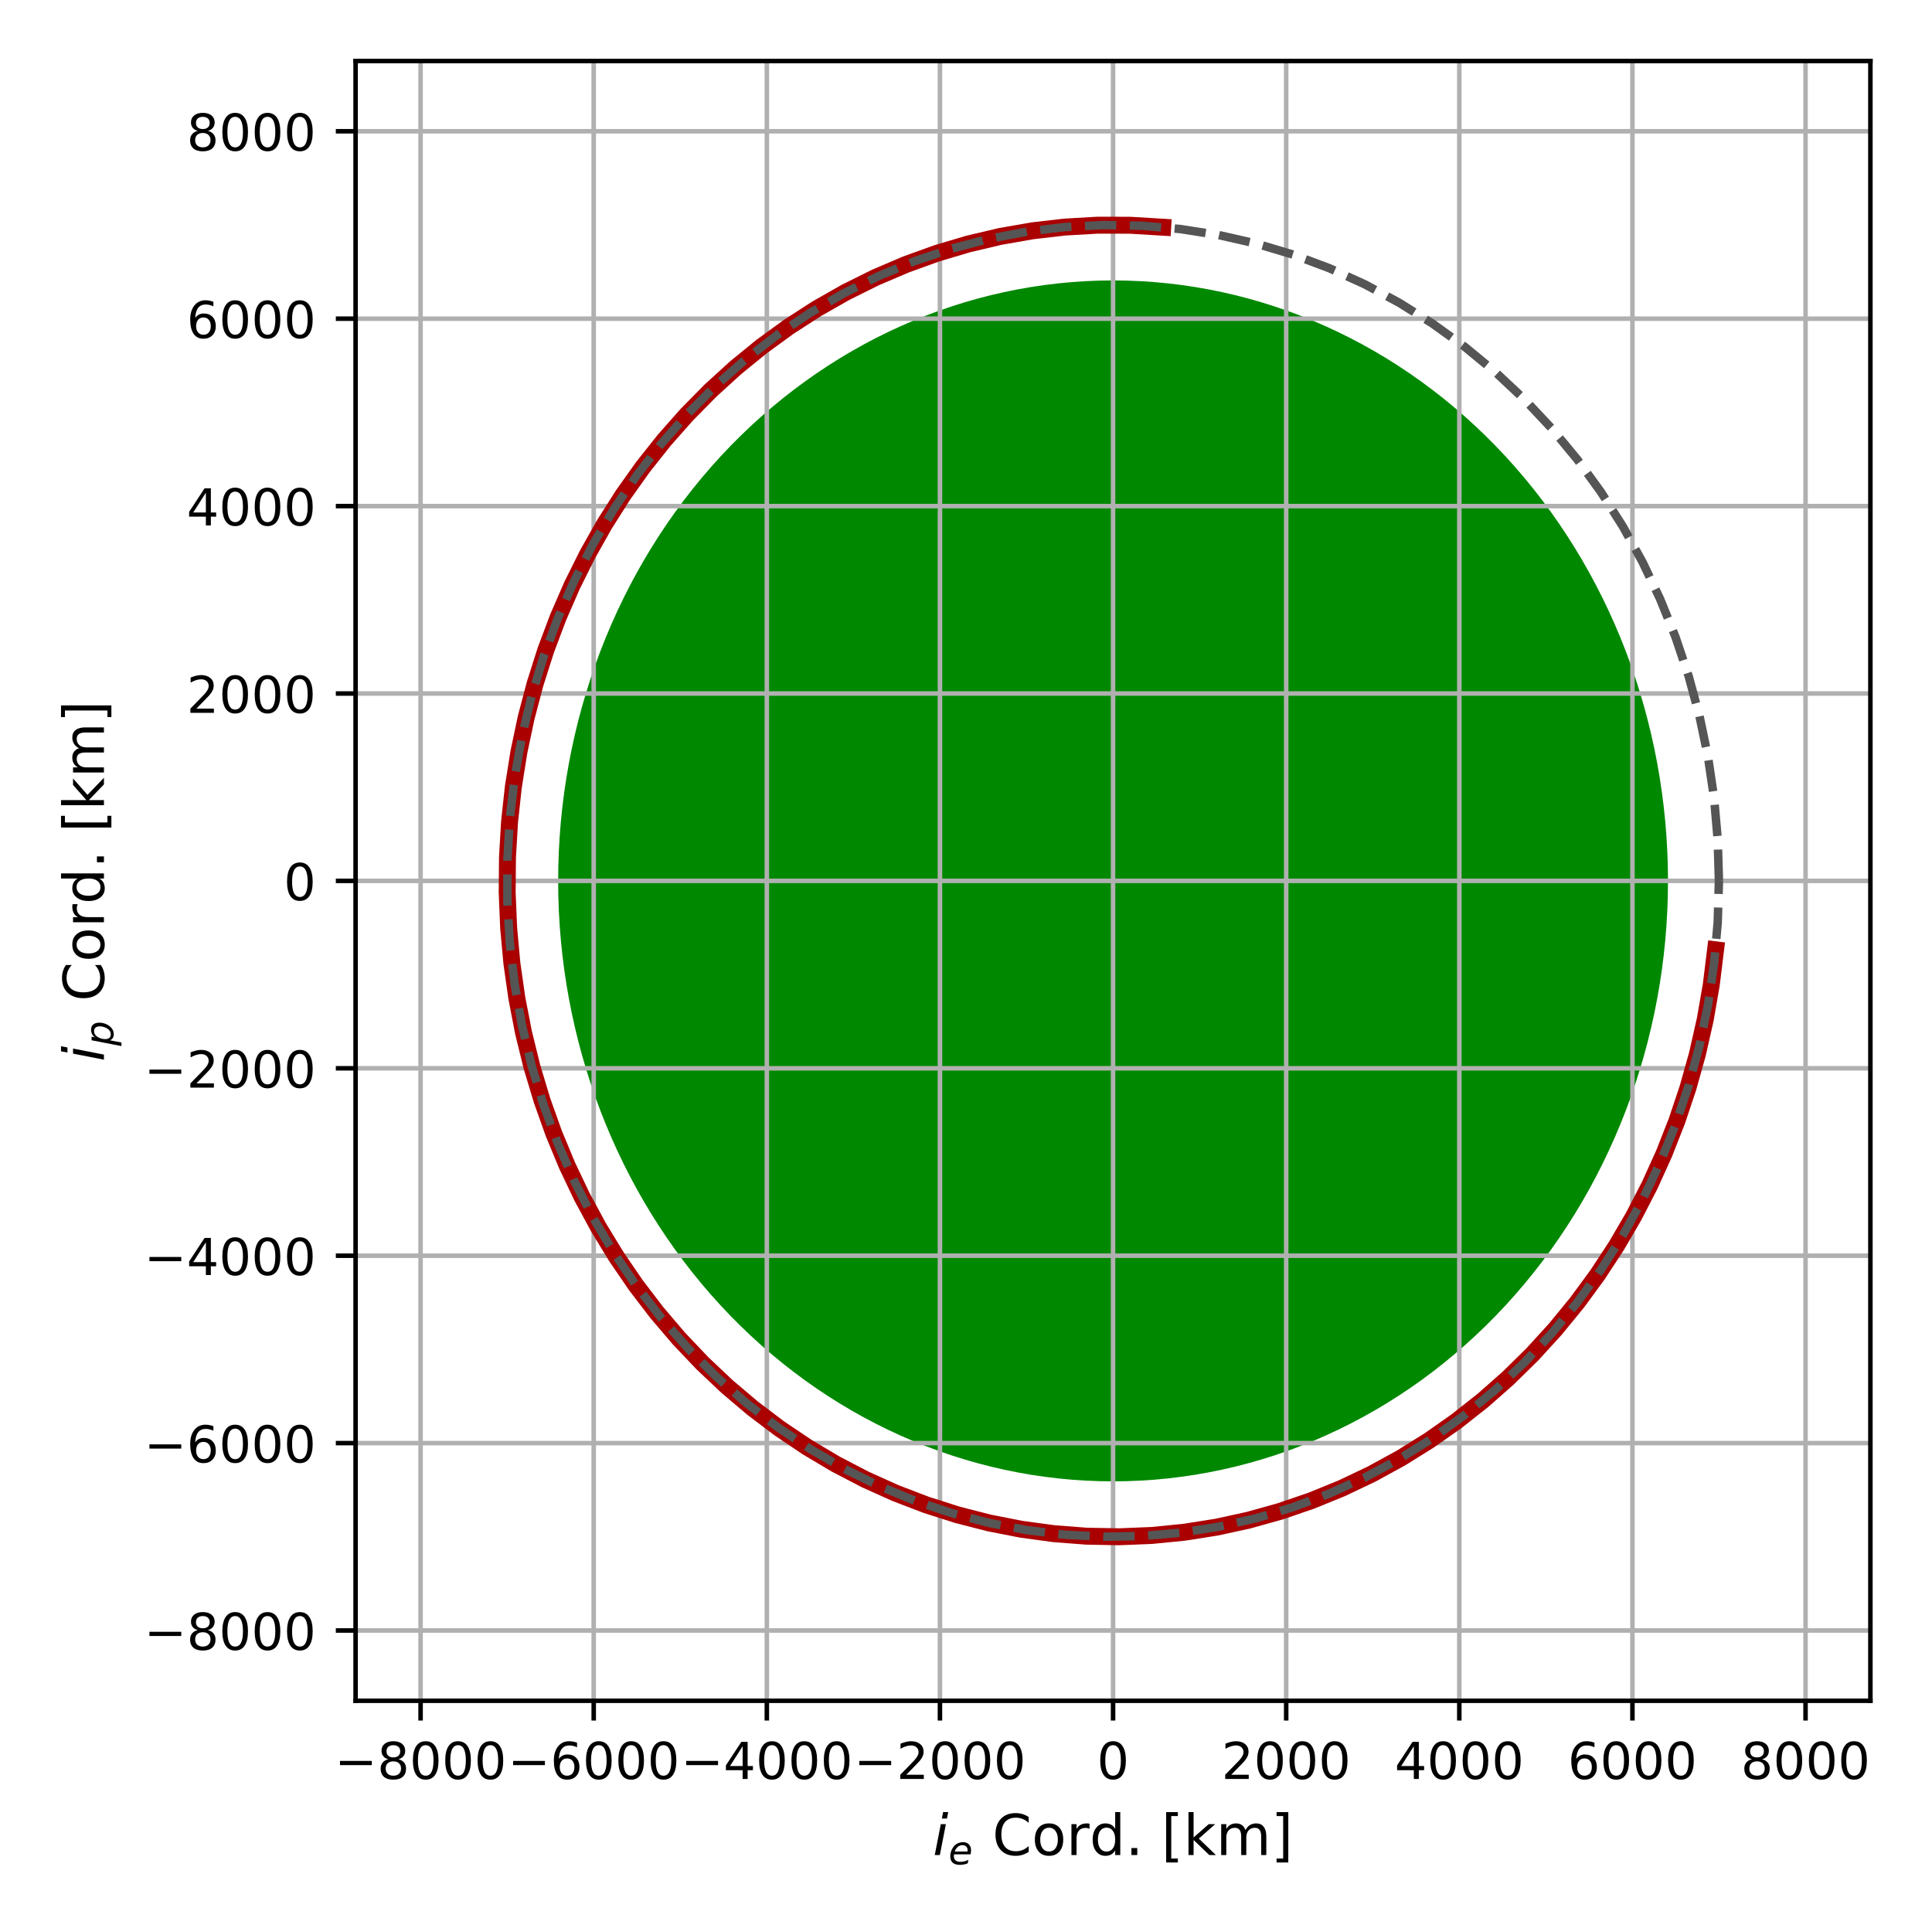 <?xml version="1.0" encoding="utf-8" standalone="no"?>
<!DOCTYPE svg PUBLIC "-//W3C//DTD SVG 1.1//EN"
  "http://www.w3.org/Graphics/SVG/1.1/DTD/svg11.dtd">
<!-- Created with matplotlib (https://matplotlib.org/) -->
<svg height="341.28pt" version="1.1" viewBox="0 0 342 341.28" width="342pt" xmlns="http://www.w3.org/2000/svg" xmlns:xlink="http://www.w3.org/1999/xlink">
 <defs>
  <style type="text/css">*{stroke-linecap:butt;stroke-linejoin:round;}</style>
 </defs>
 <g id="figure_1">
  <g id="patch_1">
   <path d="M 0 341.28 
L 342 341.28 
L 342 0 
L 0 0 
z
" style="fill:none;"/>
  </g>
  <g id="axes_1">
   <g id="patch_2">
    <path d="M 62.947 301.092 
L 331.094 301.092 
L 331.094 10.8 
L 62.947 10.8 
z
" style="fill:none;"/>
   </g>
   <g id="patch_3">
    <path clip-path="url(#paabd0b10f5)" d="M 197.034 261.747 
C 222.952 261.747 247.812 250.599 266.139 230.758 
C 284.466 210.918 294.764 184.005 294.764 155.946 
C 294.764 127.887 284.466 100.974 266.139 81.133 
C 247.812 61.293 222.952 50.145 197.034 50.145 
C 171.115 50.145 146.255 61.293 127.928 81.133 
C 109.601 100.974 99.303 127.887 99.303 155.946 
C 99.303 184.005 109.601 210.918 127.928 230.758 
C 146.255 250.599 171.115 261.747 197.034 261.747 
z
" style="fill:#008800;stroke:#008800;stroke-linejoin:miter;"/>
   </g>
   <g id="matplotlib.axis_1">
    <g id="xtick_1">
     <g id="line2d_1">
      <path clip-path="url(#paabd0b10f5)" d="M 74.452 301.092 
L 74.452 10.8 
" style="fill:none;stroke:#b0b0b0;stroke-linecap:square;stroke-width:0.8;"/>
     </g>
     <g id="line2d_2">
      <defs>
       <path d="M 0 0 
L 0 3.5 
" id="md7a862f264" style="stroke:#000000;stroke-width:0.8;"/>
      </defs>
      <g>
       <use style="stroke:#000000;stroke-width:0.8;" x="74.452" xlink:href="#md7a862f264" y="301.092"/>
      </g>
     </g>
     <g id="text_1">
      <!-- −8000 -->
      <g transform="translate(59.229 314.93)scale(0.09 -0.09)">
       <defs>
        <path d="M 10.594 35.5 
L 73.188 35.5 
L 73.188 27.203 
L 10.594 27.203 
z
" id="DejaVuSans-8722"/>
        <path d="M 31.781 34.625 
Q 24.75 34.625 20.719 30.859 
Q 16.703 27.094 16.703 20.516 
Q 16.703 13.922 20.719 10.156 
Q 24.75 6.391 31.781 6.391 
Q 38.812 6.391 42.859 10.172 
Q 46.922 13.969 46.922 20.516 
Q 46.922 27.094 42.891 30.859 
Q 38.875 34.625 31.781 34.625 
z
M 21.922 38.812 
Q 15.578 40.375 12.031 44.719 
Q 8.5 49.078 8.5 55.328 
Q 8.5 64.062 14.719 69.141 
Q 20.953 74.219 31.781 74.219 
Q 42.672 74.219 48.875 69.141 
Q 55.078 64.062 55.078 55.328 
Q 55.078 49.078 51.531 44.719 
Q 48 40.375 41.703 38.812 
Q 48.828 37.156 52.797 32.312 
Q 56.781 27.484 56.781 20.516 
Q 56.781 9.906 50.312 4.234 
Q 43.844 -1.422 31.781 -1.422 
Q 19.734 -1.422 13.25 4.234 
Q 6.781 9.906 6.781 20.516 
Q 6.781 27.484 10.781 32.312 
Q 14.797 37.156 21.922 38.812 
z
M 18.312 54.391 
Q 18.312 48.734 21.844 45.562 
Q 25.391 42.391 31.781 42.391 
Q 38.141 42.391 41.719 45.562 
Q 45.312 48.734 45.312 54.391 
Q 45.312 60.062 41.719 63.234 
Q 38.141 66.406 31.781 66.406 
Q 25.391 66.406 21.844 63.234 
Q 18.312 60.062 18.312 54.391 
z
" id="DejaVuSans-56"/>
        <path d="M 31.781 66.406 
Q 24.172 66.406 20.328 58.906 
Q 16.5 51.422 16.5 36.375 
Q 16.5 21.391 20.328 13.891 
Q 24.172 6.391 31.781 6.391 
Q 39.453 6.391 43.281 13.891 
Q 47.125 21.391 47.125 36.375 
Q 47.125 51.422 43.281 58.906 
Q 39.453 66.406 31.781 66.406 
z
M 31.781 74.219 
Q 44.047 74.219 50.516 64.516 
Q 56.984 54.828 56.984 36.375 
Q 56.984 17.969 50.516 8.266 
Q 44.047 -1.422 31.781 -1.422 
Q 19.531 -1.422 13.062 8.266 
Q 6.594 17.969 6.594 36.375 
Q 6.594 54.828 13.062 64.516 
Q 19.531 74.219 31.781 74.219 
z
" id="DejaVuSans-48"/>
       </defs>
       <use xlink:href="#DejaVuSans-8722"/>
       <use x="83.789" xlink:href="#DejaVuSans-56"/>
       <use x="147.412" xlink:href="#DejaVuSans-48"/>
       <use x="211.035" xlink:href="#DejaVuSans-48"/>
       <use x="274.658" xlink:href="#DejaVuSans-48"/>
      </g>
     </g>
    </g>
    <g id="xtick_2">
     <g id="line2d_3">
      <path clip-path="url(#paabd0b10f5)" d="M 105.097 301.092 
L 105.097 10.8 
" style="fill:none;stroke:#b0b0b0;stroke-linecap:square;stroke-width:0.8;"/>
     </g>
     <g id="line2d_4">
      <g>
       <use style="stroke:#000000;stroke-width:0.8;" x="105.097" xlink:href="#md7a862f264" y="301.092"/>
      </g>
     </g>
     <g id="text_2">
      <!-- −6000 -->
      <g transform="translate(89.874 314.93)scale(0.09 -0.09)">
       <defs>
        <path d="M 33.016 40.375 
Q 26.375 40.375 22.484 35.828 
Q 18.609 31.297 18.609 23.391 
Q 18.609 15.531 22.484 10.953 
Q 26.375 6.391 33.016 6.391 
Q 39.656 6.391 43.531 10.953 
Q 47.406 15.531 47.406 23.391 
Q 47.406 31.297 43.531 35.828 
Q 39.656 40.375 33.016 40.375 
z
M 52.594 71.297 
L 52.594 62.312 
Q 48.875 64.062 45.094 64.984 
Q 41.312 65.922 37.594 65.922 
Q 27.828 65.922 22.672 59.328 
Q 17.531 52.734 16.797 39.406 
Q 19.672 43.656 24.016 45.922 
Q 28.375 48.188 33.594 48.188 
Q 44.578 48.188 50.953 41.516 
Q 57.328 34.859 57.328 23.391 
Q 57.328 12.156 50.688 5.359 
Q 44.047 -1.422 33.016 -1.422 
Q 20.359 -1.422 13.672 8.266 
Q 6.984 17.969 6.984 36.375 
Q 6.984 53.656 15.188 63.938 
Q 23.391 74.219 37.203 74.219 
Q 40.922 74.219 44.703 73.484 
Q 48.484 72.75 52.594 71.297 
z
" id="DejaVuSans-54"/>
       </defs>
       <use xlink:href="#DejaVuSans-8722"/>
       <use x="83.789" xlink:href="#DejaVuSans-54"/>
       <use x="147.412" xlink:href="#DejaVuSans-48"/>
       <use x="211.035" xlink:href="#DejaVuSans-48"/>
       <use x="274.658" xlink:href="#DejaVuSans-48"/>
      </g>
     </g>
    </g>
    <g id="xtick_3">
     <g id="line2d_5">
      <path clip-path="url(#paabd0b10f5)" d="M 135.743 301.092 
L 135.743 10.8 
" style="fill:none;stroke:#b0b0b0;stroke-linecap:square;stroke-width:0.8;"/>
     </g>
     <g id="line2d_6">
      <g>
       <use style="stroke:#000000;stroke-width:0.8;" x="135.743" xlink:href="#md7a862f264" y="301.092"/>
      </g>
     </g>
     <g id="text_3">
      <!-- −4000 -->
      <g transform="translate(120.519 314.93)scale(0.09 -0.09)">
       <defs>
        <path d="M 37.797 64.312 
L 12.891 25.391 
L 37.797 25.391 
z
M 35.203 72.906 
L 47.609 72.906 
L 47.609 25.391 
L 58.016 25.391 
L 58.016 17.188 
L 47.609 17.188 
L 47.609 0 
L 37.797 0 
L 37.797 17.188 
L 4.891 17.188 
L 4.891 26.703 
z
" id="DejaVuSans-52"/>
       </defs>
       <use xlink:href="#DejaVuSans-8722"/>
       <use x="83.789" xlink:href="#DejaVuSans-52"/>
       <use x="147.412" xlink:href="#DejaVuSans-48"/>
       <use x="211.035" xlink:href="#DejaVuSans-48"/>
       <use x="274.658" xlink:href="#DejaVuSans-48"/>
      </g>
     </g>
    </g>
    <g id="xtick_4">
     <g id="line2d_7">
      <path clip-path="url(#paabd0b10f5)" d="M 166.388 301.092 
L 166.388 10.8 
" style="fill:none;stroke:#b0b0b0;stroke-linecap:square;stroke-width:0.8;"/>
     </g>
     <g id="line2d_8">
      <g>
       <use style="stroke:#000000;stroke-width:0.8;" x="166.388" xlink:href="#md7a862f264" y="301.092"/>
      </g>
     </g>
     <g id="text_4">
      <!-- −2000 -->
      <g transform="translate(151.165 314.93)scale(0.09 -0.09)">
       <defs>
        <path d="M 19.188 8.297 
L 53.609 8.297 
L 53.609 0 
L 7.328 0 
L 7.328 8.297 
Q 12.938 14.109 22.625 23.891 
Q 32.328 33.688 34.812 36.531 
Q 39.547 41.844 41.422 45.531 
Q 43.312 49.219 43.312 52.781 
Q 43.312 58.594 39.234 62.25 
Q 35.156 65.922 28.609 65.922 
Q 23.969 65.922 18.812 64.312 
Q 13.672 62.703 7.812 59.422 
L 7.812 69.391 
Q 13.766 71.781 18.938 73 
Q 24.125 74.219 28.422 74.219 
Q 39.75 74.219 46.484 68.547 
Q 53.219 62.891 53.219 53.422 
Q 53.219 48.922 51.531 44.891 
Q 49.859 40.875 45.406 35.406 
Q 44.188 33.984 37.641 27.219 
Q 31.109 20.453 19.188 8.297 
z
" id="DejaVuSans-50"/>
       </defs>
       <use xlink:href="#DejaVuSans-8722"/>
       <use x="83.789" xlink:href="#DejaVuSans-50"/>
       <use x="147.412" xlink:href="#DejaVuSans-48"/>
       <use x="211.035" xlink:href="#DejaVuSans-48"/>
       <use x="274.658" xlink:href="#DejaVuSans-48"/>
      </g>
     </g>
    </g>
    <g id="xtick_5">
     <g id="line2d_9">
      <path clip-path="url(#paabd0b10f5)" d="M 197.034 301.092 
L 197.034 10.8 
" style="fill:none;stroke:#b0b0b0;stroke-linecap:square;stroke-width:0.8;"/>
     </g>
     <g id="line2d_10">
      <g>
       <use style="stroke:#000000;stroke-width:0.8;" x="197.034" xlink:href="#md7a862f264" y="301.092"/>
      </g>
     </g>
     <g id="text_5">
      <!-- 0 -->
      <g transform="translate(194.17 314.93)scale(0.09 -0.09)">
       <use xlink:href="#DejaVuSans-48"/>
      </g>
     </g>
    </g>
    <g id="xtick_6">
     <g id="line2d_11">
      <path clip-path="url(#paabd0b10f5)" d="M 227.679 301.092 
L 227.679 10.8 
" style="fill:none;stroke:#b0b0b0;stroke-linecap:square;stroke-width:0.8;"/>
     </g>
     <g id="line2d_12">
      <g>
       <use style="stroke:#000000;stroke-width:0.8;" x="227.679" xlink:href="#md7a862f264" y="301.092"/>
      </g>
     </g>
     <g id="text_6">
      <!-- 2000 -->
      <g transform="translate(216.226 314.93)scale(0.09 -0.09)">
       <use xlink:href="#DejaVuSans-50"/>
       <use x="63.623" xlink:href="#DejaVuSans-48"/>
       <use x="127.246" xlink:href="#DejaVuSans-48"/>
       <use x="190.869" xlink:href="#DejaVuSans-48"/>
      </g>
     </g>
    </g>
    <g id="xtick_7">
     <g id="line2d_13">
      <path clip-path="url(#paabd0b10f5)" d="M 258.324 301.092 
L 258.324 10.8 
" style="fill:none;stroke:#b0b0b0;stroke-linecap:square;stroke-width:0.8;"/>
     </g>
     <g id="line2d_14">
      <g>
       <use style="stroke:#000000;stroke-width:0.8;" x="258.324" xlink:href="#md7a862f264" y="301.092"/>
      </g>
     </g>
     <g id="text_7">
      <!-- 4000 -->
      <g transform="translate(246.872 314.93)scale(0.09 -0.09)">
       <use xlink:href="#DejaVuSans-52"/>
       <use x="63.623" xlink:href="#DejaVuSans-48"/>
       <use x="127.246" xlink:href="#DejaVuSans-48"/>
       <use x="190.869" xlink:href="#DejaVuSans-48"/>
      </g>
     </g>
    </g>
    <g id="xtick_8">
     <g id="line2d_15">
      <path clip-path="url(#paabd0b10f5)" d="M 288.97 301.092 
L 288.97 10.8 
" style="fill:none;stroke:#b0b0b0;stroke-linecap:square;stroke-width:0.8;"/>
     </g>
     <g id="line2d_16">
      <g>
       <use style="stroke:#000000;stroke-width:0.8;" x="288.97" xlink:href="#md7a862f264" y="301.092"/>
      </g>
     </g>
     <g id="text_8">
      <!-- 6000 -->
      <g transform="translate(277.517 314.93)scale(0.09 -0.09)">
       <use xlink:href="#DejaVuSans-54"/>
       <use x="63.623" xlink:href="#DejaVuSans-48"/>
       <use x="127.246" xlink:href="#DejaVuSans-48"/>
       <use x="190.869" xlink:href="#DejaVuSans-48"/>
      </g>
     </g>
    </g>
    <g id="xtick_9">
     <g id="line2d_17">
      <path clip-path="url(#paabd0b10f5)" d="M 319.615 301.092 
L 319.615 10.8 
" style="fill:none;stroke:#b0b0b0;stroke-linecap:square;stroke-width:0.8;"/>
     </g>
     <g id="line2d_18">
      <g>
       <use style="stroke:#000000;stroke-width:0.8;" x="319.615" xlink:href="#md7a862f264" y="301.092"/>
      </g>
     </g>
     <g id="text_9">
      <!-- 8000 -->
      <g transform="translate(308.162 314.93)scale(0.09 -0.09)">
       <use xlink:href="#DejaVuSans-56"/>
       <use x="63.623" xlink:href="#DejaVuSans-48"/>
       <use x="127.246" xlink:href="#DejaVuSans-48"/>
       <use x="190.869" xlink:href="#DejaVuSans-48"/>
      </g>
     </g>
    </g>
    <g id="text_10">
     <!-- $i_e$ Cord. [km] -->
     <g transform="translate(165.12 328.4)scale(0.1 -0.1)">
      <defs>
       <path d="M 18.312 75.984 
L 27.297 75.984 
L 25.094 64.594 
L 16.109 64.594 
z
M 14.203 54.688 
L 23.188 54.688 
L 12.5 0 
L 3.516 0 
z
" id="DejaVuSans-Oblique-105"/>
       <path d="M 48.094 32.234 
Q 48.25 33.016 48.312 33.844 
Q 48.391 34.672 48.391 35.5 
Q 48.391 41.453 44.891 44.922 
Q 41.406 48.391 35.406 48.391 
Q 28.719 48.391 23.578 44.156 
Q 18.453 39.938 15.828 32.172 
z
M 55.906 25.203 
L 14.109 25.203 
Q 13.812 23.344 13.719 22.266 
Q 13.625 21.188 13.625 20.406 
Q 13.625 13.625 17.797 9.906 
Q 21.969 6.203 29.594 6.203 
Q 35.453 6.203 40.672 7.516 
Q 45.906 8.844 50.391 11.375 
L 48.688 2.484 
Q 43.844 0.531 38.688 -0.438 
Q 33.547 -1.422 28.219 -1.422 
Q 16.844 -1.422 10.719 4.016 
Q 4.594 9.469 4.594 19.484 
Q 4.594 28.031 7.641 35.375 
Q 10.688 42.719 16.609 48.484 
Q 20.406 52.094 25.656 54.047 
Q 30.906 56 36.812 56 
Q 46.094 56 51.578 50.438 
Q 57.078 44.875 57.078 35.5 
Q 57.078 33.25 56.781 30.688 
Q 56.5 28.125 55.906 25.203 
z
" id="DejaVuSans-Oblique-101"/>
       <path id="DejaVuSans-32"/>
       <path d="M 64.406 67.281 
L 64.406 56.891 
Q 59.422 61.531 53.781 63.812 
Q 48.141 66.109 41.797 66.109 
Q 29.297 66.109 22.656 58.469 
Q 16.016 50.828 16.016 36.375 
Q 16.016 21.969 22.656 14.328 
Q 29.297 6.688 41.797 6.688 
Q 48.141 6.688 53.781 8.984 
Q 59.422 11.281 64.406 15.922 
L 64.406 5.609 
Q 59.234 2.094 53.438 0.328 
Q 47.656 -1.422 41.219 -1.422 
Q 24.656 -1.422 15.125 8.703 
Q 5.609 18.844 5.609 36.375 
Q 5.609 53.953 15.125 64.078 
Q 24.656 74.219 41.219 74.219 
Q 47.75 74.219 53.531 72.484 
Q 59.328 70.75 64.406 67.281 
z
" id="DejaVuSans-67"/>
       <path d="M 30.609 48.391 
Q 23.391 48.391 19.188 42.75 
Q 14.984 37.109 14.984 27.297 
Q 14.984 17.484 19.156 11.844 
Q 23.344 6.203 30.609 6.203 
Q 37.797 6.203 41.984 11.859 
Q 46.188 17.531 46.188 27.297 
Q 46.188 37.016 41.984 42.703 
Q 37.797 48.391 30.609 48.391 
z
M 30.609 56 
Q 42.328 56 49.016 48.375 
Q 55.719 40.766 55.719 27.297 
Q 55.719 13.875 49.016 6.219 
Q 42.328 -1.422 30.609 -1.422 
Q 18.844 -1.422 12.172 6.219 
Q 5.516 13.875 5.516 27.297 
Q 5.516 40.766 12.172 48.375 
Q 18.844 56 30.609 56 
z
" id="DejaVuSans-111"/>
       <path d="M 41.109 46.297 
Q 39.594 47.172 37.812 47.578 
Q 36.031 48 33.891 48 
Q 26.266 48 22.188 43.047 
Q 18.109 38.094 18.109 28.812 
L 18.109 0 
L 9.078 0 
L 9.078 54.688 
L 18.109 54.688 
L 18.109 46.188 
Q 20.953 51.172 25.484 53.578 
Q 30.031 56 36.531 56 
Q 37.453 56 38.578 55.875 
Q 39.703 55.766 41.062 55.516 
z
" id="DejaVuSans-114"/>
       <path d="M 45.406 46.391 
L 45.406 75.984 
L 54.391 75.984 
L 54.391 0 
L 45.406 0 
L 45.406 8.203 
Q 42.578 3.328 38.25 0.953 
Q 33.938 -1.422 27.875 -1.422 
Q 17.969 -1.422 11.734 6.484 
Q 5.516 14.406 5.516 27.297 
Q 5.516 40.188 11.734 48.094 
Q 17.969 56 27.875 56 
Q 33.938 56 38.25 53.625 
Q 42.578 51.266 45.406 46.391 
z
M 14.797 27.297 
Q 14.797 17.391 18.875 11.75 
Q 22.953 6.109 30.078 6.109 
Q 37.203 6.109 41.297 11.75 
Q 45.406 17.391 45.406 27.297 
Q 45.406 37.203 41.297 42.844 
Q 37.203 48.484 30.078 48.484 
Q 22.953 48.484 18.875 42.844 
Q 14.797 37.203 14.797 27.297 
z
" id="DejaVuSans-100"/>
       <path d="M 10.688 12.406 
L 21 12.406 
L 21 0 
L 10.688 0 
z
" id="DejaVuSans-46"/>
       <path d="M 8.594 75.984 
L 29.297 75.984 
L 29.297 69 
L 17.578 69 
L 17.578 -6.203 
L 29.297 -6.203 
L 29.297 -13.188 
L 8.594 -13.188 
z
" id="DejaVuSans-91"/>
       <path d="M 9.078 75.984 
L 18.109 75.984 
L 18.109 31.109 
L 44.922 54.688 
L 56.391 54.688 
L 27.391 29.109 
L 57.625 0 
L 45.906 0 
L 18.109 26.703 
L 18.109 0 
L 9.078 0 
z
" id="DejaVuSans-107"/>
       <path d="M 52 44.188 
Q 55.375 50.25 60.062 53.125 
Q 64.75 56 71.094 56 
Q 79.641 56 84.281 50.016 
Q 88.922 44.047 88.922 33.016 
L 88.922 0 
L 79.891 0 
L 79.891 32.719 
Q 79.891 40.578 77.094 44.375 
Q 74.312 48.188 68.609 48.188 
Q 61.625 48.188 57.562 43.547 
Q 53.516 38.922 53.516 30.906 
L 53.516 0 
L 44.484 0 
L 44.484 32.719 
Q 44.484 40.625 41.703 44.406 
Q 38.922 48.188 33.109 48.188 
Q 26.219 48.188 22.156 43.531 
Q 18.109 38.875 18.109 30.906 
L 18.109 0 
L 9.078 0 
L 9.078 54.688 
L 18.109 54.688 
L 18.109 46.188 
Q 21.188 51.219 25.484 53.609 
Q 29.781 56 35.688 56 
Q 41.656 56 45.828 52.969 
Q 50 49.953 52 44.188 
z
" id="DejaVuSans-109"/>
       <path d="M 30.422 75.984 
L 30.422 -13.188 
L 9.719 -13.188 
L 9.719 -6.203 
L 21.391 -6.203 
L 21.391 69 
L 9.719 69 
L 9.719 75.984 
z
" id="DejaVuSans-93"/>
      </defs>
      <use transform="translate(0 0.016)" xlink:href="#DejaVuSans-Oblique-105"/>
      <use transform="translate(27.783 -16.391)scale(0.7)" xlink:href="#DejaVuSans-Oblique-101"/>
      <use transform="translate(73.584 0.016)" xlink:href="#DejaVuSans-32"/>
      <use transform="translate(105.371 0.016)" xlink:href="#DejaVuSans-67"/>
      <use transform="translate(175.195 0.016)" xlink:href="#DejaVuSans-111"/>
      <use transform="translate(236.377 0.016)" xlink:href="#DejaVuSans-114"/>
      <use transform="translate(277.49 0.016)" xlink:href="#DejaVuSans-100"/>
      <use transform="translate(340.967 0.016)" xlink:href="#DejaVuSans-46"/>
      <use transform="translate(372.754 0.016)" xlink:href="#DejaVuSans-32"/>
      <use transform="translate(404.541 0.016)" xlink:href="#DejaVuSans-91"/>
      <use transform="translate(443.555 0.016)" xlink:href="#DejaVuSans-107"/>
      <use transform="translate(501.465 0.016)" xlink:href="#DejaVuSans-109"/>
      <use transform="translate(598.877 0.016)" xlink:href="#DejaVuSans-93"/>
     </g>
    </g>
   </g>
   <g id="matplotlib.axis_2">
    <g id="ytick_1">
     <g id="line2d_19">
      <path clip-path="url(#paabd0b10f5)" d="M 62.947 288.65 
L 331.094 288.65 
" style="fill:none;stroke:#b0b0b0;stroke-linecap:square;stroke-width:0.8;"/>
     </g>
     <g id="line2d_20">
      <defs>
       <path d="M 0 0 
L -3.5 0 
" id="m3cf45addf5" style="stroke:#000000;stroke-width:0.8;"/>
      </defs>
      <g>
       <use style="stroke:#000000;stroke-width:0.8;" x="62.947" xlink:href="#m3cf45addf5" y="288.65"/>
      </g>
     </g>
     <g id="text_11">
      <!-- −8000 -->
      <g transform="translate(25.5 292.07)scale(0.09 -0.09)">
       <use xlink:href="#DejaVuSans-8722"/>
       <use x="83.789" xlink:href="#DejaVuSans-56"/>
       <use x="147.412" xlink:href="#DejaVuSans-48"/>
       <use x="211.035" xlink:href="#DejaVuSans-48"/>
       <use x="274.658" xlink:href="#DejaVuSans-48"/>
      </g>
     </g>
    </g>
    <g id="ytick_2">
     <g id="line2d_21">
      <path clip-path="url(#paabd0b10f5)" d="M 62.947 255.474 
L 331.094 255.474 
" style="fill:none;stroke:#b0b0b0;stroke-linecap:square;stroke-width:0.8;"/>
     </g>
     <g id="line2d_22">
      <g>
       <use style="stroke:#000000;stroke-width:0.8;" x="62.947" xlink:href="#m3cf45addf5" y="255.474"/>
      </g>
     </g>
     <g id="text_12">
      <!-- −6000 -->
      <g transform="translate(25.5 258.894)scale(0.09 -0.09)">
       <use xlink:href="#DejaVuSans-8722"/>
       <use x="83.789" xlink:href="#DejaVuSans-54"/>
       <use x="147.412" xlink:href="#DejaVuSans-48"/>
       <use x="211.035" xlink:href="#DejaVuSans-48"/>
       <use x="274.658" xlink:href="#DejaVuSans-48"/>
      </g>
     </g>
    </g>
    <g id="ytick_3">
     <g id="line2d_23">
      <path clip-path="url(#paabd0b10f5)" d="M 62.947 222.298 
L 331.094 222.298 
" style="fill:none;stroke:#b0b0b0;stroke-linecap:square;stroke-width:0.8;"/>
     </g>
     <g id="line2d_24">
      <g>
       <use style="stroke:#000000;stroke-width:0.8;" x="62.947" xlink:href="#m3cf45addf5" y="222.298"/>
      </g>
     </g>
     <g id="text_13">
      <!-- −4000 -->
      <g transform="translate(25.5 225.717)scale(0.09 -0.09)">
       <use xlink:href="#DejaVuSans-8722"/>
       <use x="83.789" xlink:href="#DejaVuSans-52"/>
       <use x="147.412" xlink:href="#DejaVuSans-48"/>
       <use x="211.035" xlink:href="#DejaVuSans-48"/>
       <use x="274.658" xlink:href="#DejaVuSans-48"/>
      </g>
     </g>
    </g>
    <g id="ytick_4">
     <g id="line2d_25">
      <path clip-path="url(#paabd0b10f5)" d="M 62.947 189.122 
L 331.094 189.122 
" style="fill:none;stroke:#b0b0b0;stroke-linecap:square;stroke-width:0.8;"/>
     </g>
     <g id="line2d_26">
      <g>
       <use style="stroke:#000000;stroke-width:0.8;" x="62.947" xlink:href="#m3cf45addf5" y="189.122"/>
      </g>
     </g>
     <g id="text_14">
      <!-- −2000 -->
      <g transform="translate(25.5 192.541)scale(0.09 -0.09)">
       <use xlink:href="#DejaVuSans-8722"/>
       <use x="83.789" xlink:href="#DejaVuSans-50"/>
       <use x="147.412" xlink:href="#DejaVuSans-48"/>
       <use x="211.035" xlink:href="#DejaVuSans-48"/>
       <use x="274.658" xlink:href="#DejaVuSans-48"/>
      </g>
     </g>
    </g>
    <g id="ytick_5">
     <g id="line2d_27">
      <path clip-path="url(#paabd0b10f5)" d="M 62.947 155.946 
L 331.094 155.946 
" style="fill:none;stroke:#b0b0b0;stroke-linecap:square;stroke-width:0.8;"/>
     </g>
     <g id="line2d_28">
      <g>
       <use style="stroke:#000000;stroke-width:0.8;" x="62.947" xlink:href="#m3cf45addf5" y="155.946"/>
      </g>
     </g>
     <g id="text_15">
      <!-- 0 -->
      <g transform="translate(50.22 159.365)scale(0.09 -0.09)">
       <use xlink:href="#DejaVuSans-48"/>
      </g>
     </g>
    </g>
    <g id="ytick_6">
     <g id="line2d_29">
      <path clip-path="url(#paabd0b10f5)" d="M 62.947 122.77 
L 331.094 122.77 
" style="fill:none;stroke:#b0b0b0;stroke-linecap:square;stroke-width:0.8;"/>
     </g>
     <g id="line2d_30">
      <g>
       <use style="stroke:#000000;stroke-width:0.8;" x="62.947" xlink:href="#m3cf45addf5" y="122.77"/>
      </g>
     </g>
     <g id="text_16">
      <!-- 2000 -->
      <g transform="translate(33.042 126.189)scale(0.09 -0.09)">
       <use xlink:href="#DejaVuSans-50"/>
       <use x="63.623" xlink:href="#DejaVuSans-48"/>
       <use x="127.246" xlink:href="#DejaVuSans-48"/>
       <use x="190.869" xlink:href="#DejaVuSans-48"/>
      </g>
     </g>
    </g>
    <g id="ytick_7">
     <g id="line2d_31">
      <path clip-path="url(#paabd0b10f5)" d="M 62.947 89.593 
L 331.094 89.593 
" style="fill:none;stroke:#b0b0b0;stroke-linecap:square;stroke-width:0.8;"/>
     </g>
     <g id="line2d_32">
      <g>
       <use style="stroke:#000000;stroke-width:0.8;" x="62.947" xlink:href="#m3cf45addf5" y="89.593"/>
      </g>
     </g>
     <g id="text_17">
      <!-- 4000 -->
      <g transform="translate(33.042 93.013)scale(0.09 -0.09)">
       <use xlink:href="#DejaVuSans-52"/>
       <use x="63.623" xlink:href="#DejaVuSans-48"/>
       <use x="127.246" xlink:href="#DejaVuSans-48"/>
       <use x="190.869" xlink:href="#DejaVuSans-48"/>
      </g>
     </g>
    </g>
    <g id="ytick_8">
     <g id="line2d_33">
      <path clip-path="url(#paabd0b10f5)" d="M 62.947 56.417 
L 331.094 56.417 
" style="fill:none;stroke:#b0b0b0;stroke-linecap:square;stroke-width:0.8;"/>
     </g>
     <g id="line2d_34">
      <g>
       <use style="stroke:#000000;stroke-width:0.8;" x="62.947" xlink:href="#m3cf45addf5" y="56.417"/>
      </g>
     </g>
     <g id="text_18">
      <!-- 6000 -->
      <g transform="translate(33.042 59.837)scale(0.09 -0.09)">
       <use xlink:href="#DejaVuSans-54"/>
       <use x="63.623" xlink:href="#DejaVuSans-48"/>
       <use x="127.246" xlink:href="#DejaVuSans-48"/>
       <use x="190.869" xlink:href="#DejaVuSans-48"/>
      </g>
     </g>
    </g>
    <g id="ytick_9">
     <g id="line2d_35">
      <path clip-path="url(#paabd0b10f5)" d="M 62.947 23.241 
L 331.094 23.241 
" style="fill:none;stroke:#b0b0b0;stroke-linecap:square;stroke-width:0.8;"/>
     </g>
     <g id="line2d_36">
      <g>
       <use style="stroke:#000000;stroke-width:0.8;" x="62.947" xlink:href="#m3cf45addf5" y="23.241"/>
      </g>
     </g>
     <g id="text_19">
      <!-- 8000 -->
      <g transform="translate(33.042 26.66)scale(0.09 -0.09)">
       <use xlink:href="#DejaVuSans-56"/>
       <use x="63.623" xlink:href="#DejaVuSans-48"/>
       <use x="127.246" xlink:href="#DejaVuSans-48"/>
       <use x="190.869" xlink:href="#DejaVuSans-48"/>
      </g>
     </g>
    </g>
    <g id="text_20">
     <!-- $i_p$ Cord. [km] -->
     <g transform="translate(18.4 187.946)rotate(-90)scale(0.1 -0.1)">
      <defs>
       <path d="M 49.609 33.688 
Q 49.609 40.875 46.484 44.672 
Q 43.359 48.484 37.5 48.484 
Q 33.5 48.484 29.859 46.438 
Q 26.219 44.391 23.391 40.484 
Q 20.609 36.625 18.938 31.156 
Q 17.281 25.688 17.281 20.312 
Q 17.281 13.484 20.406 9.797 
Q 23.531 6.109 29.297 6.109 
Q 33.547 6.109 37.188 8.109 
Q 40.828 10.109 43.406 13.922 
Q 46.188 17.922 47.891 23.344 
Q 49.609 28.766 49.609 33.688 
z
M 21.781 46.391 
Q 25.391 51.125 30.297 53.562 
Q 35.203 56 41.219 56 
Q 49.609 56 54.25 50.5 
Q 58.891 45.016 58.891 35.109 
Q 58.891 27 56 19.656 
Q 53.125 12.312 47.703 6.5 
Q 44.094 2.641 39.547 0.609 
Q 35.016 -1.422 29.984 -1.422 
Q 24.172 -1.422 20.219 1 
Q 16.266 3.422 14.312 8.203 
L 8.688 -20.797 
L -0.297 -20.797 
L 14.406 54.688 
L 23.391 54.688 
z
" id="DejaVuSans-Oblique-112"/>
      </defs>
      <use transform="translate(0 0.016)" xlink:href="#DejaVuSans-Oblique-105"/>
      <use transform="translate(27.783 -16.391)scale(0.7)" xlink:href="#DejaVuSans-Oblique-112"/>
      <use transform="translate(74.951 0.016)" xlink:href="#DejaVuSans-32"/>
      <use transform="translate(106.738 0.016)" xlink:href="#DejaVuSans-67"/>
      <use transform="translate(176.562 0.016)" xlink:href="#DejaVuSans-111"/>
      <use transform="translate(237.744 0.016)" xlink:href="#DejaVuSans-114"/>
      <use transform="translate(278.857 0.016)" xlink:href="#DejaVuSans-100"/>
      <use transform="translate(342.334 0.016)" xlink:href="#DejaVuSans-46"/>
      <use transform="translate(374.121 0.016)" xlink:href="#DejaVuSans-32"/>
      <use transform="translate(405.908 0.016)" xlink:href="#DejaVuSans-91"/>
      <use transform="translate(444.922 0.016)" xlink:href="#DejaVuSans-107"/>
      <use transform="translate(502.832 0.016)" xlink:href="#DejaVuSans-109"/>
      <use transform="translate(600.244 0.016)" xlink:href="#DejaVuSans-93"/>
     </g>
    </g>
   </g>
   <g id="line2d_37">
    <path clip-path="url(#paabd0b10f5)" d="M 205.822 40.221 
L 200.05 39.875 
L 194.27 39.867 
L 188.497 40.197 
L 182.749 40.862 
L 177.043 41.861 
L 171.395 43.192 
L 165.821 44.851 
L 160.338 46.832 
L 154.961 49.13 
L 149.707 51.738 
L 144.59 54.649 
L 139.626 57.854 
L 134.828 61.344 
L 130.211 65.108 
L 125.787 69.137 
L 121.571 73.417 
L 117.574 77.937 
L 113.808 82.684 
L 110.283 87.643 
L 107.01 92.801 
L 103.999 98.142 
L 101.257 103.651 
L 98.794 109.312 
L 96.616 115.108 
L 94.73 121.023 
L 93.141 127.039 
L 91.853 133.139 
L 90.871 139.306 
L 90.197 145.52 
L 89.834 151.765 
L 89.781 158.022 
L 90.04 164.273 
L 90.61 170.5 
L 91.489 176.685 
L 92.674 182.809 
L 94.162 188.856 
L 95.949 194.806 
L 98.03 200.644 
L 100.398 206.353 
L 103.046 211.914 
L 105.968 217.314 
L 109.153 222.535 
L 112.595 227.563 
L 116.281 232.382 
L 120.202 236.98 
L 124.346 241.343 
L 128.701 245.457 
L 133.254 249.312 
L 137.993 252.895 
L 142.903 256.197 
L 147.97 259.208 
L 153.18 261.919 
L 158.517 264.322 
L 163.966 266.41 
L 169.511 268.178 
L 175.136 269.619 
L 180.825 270.731 
L 186.56 271.509 
L 192.326 271.951 
L 198.106 272.056 
L 203.883 271.825 
L 209.64 271.256 
L 215.36 270.353 
L 221.027 269.117 
L 226.624 267.553 
L 232.135 265.664 
L 237.544 263.457 
L 242.836 260.937 
L 247.994 258.113 
L 253.005 254.991 
L 257.853 251.582 
L 262.524 247.895 
L 267.005 243.941 
L 271.283 239.732 
L 275.345 235.279 
L 279.179 230.595 
L 282.775 225.695 
L 286.122 220.591 
L 289.21 215.301 
L 292.03 209.837 
L 294.574 204.217 
L 296.835 198.457 
L 298.806 192.573 
L 300.481 186.583 
L 301.855 180.504 
L 302.925 174.354 
L 303.687 168.15 
" style="fill:none;stroke:#aa0000;stroke-linecap:square;stroke-width:3;"/>
   </g>
   <g id="line2d_38">
    <path clip-path="url(#paabd0b10f5)" d="M 304.282 155.946 
L 304.066 148.582 
L 303.419 141.248 
L 302.344 133.973 
L 300.844 126.786 
L 298.927 119.717 
L 296.6 112.794 
L 293.872 106.044 
L 290.753 99.495 
L 287.258 93.174 
L 283.399 87.105 
L 279.192 81.313 
L 274.655 75.822 
L 269.805 70.653 
L 264.662 65.828 
L 259.246 61.365 
L 253.58 57.284 
L 247.686 53.599 
L 241.589 50.327 
L 235.311 47.48 
L 228.88 45.069 
L 222.32 43.105 
L 215.658 41.595 
L 208.922 40.546 
L 202.137 39.961 
L 195.332 39.844 
L 188.533 40.193 
L 181.769 41.009 
L 175.066 42.288 
L 168.451 44.025 
L 161.951 46.212 
L 155.593 48.841 
L 149.401 51.901 
L 143.401 55.381 
L 137.617 59.265 
L 132.073 63.539 
L 126.789 68.185 
L 121.789 73.184 
L 117.091 78.517 
L 112.716 84.162 
L 108.68 90.095 
L 104.999 96.294 
L 101.69 102.733 
L 98.764 109.387 
L 96.234 116.228 
L 94.11 123.229 
L 92.4 130.362 
L 91.112 137.597 
L 90.25 144.907 
L 89.818 152.261 
L 89.818 159.63 
L 90.25 166.984 
L 91.112 174.294 
L 92.4 181.53 
L 94.11 188.663 
L 96.234 195.664 
L 98.764 202.505 
L 101.69 209.158 
L 104.999 215.597 
L 108.68 221.796 
L 112.716 227.73 
L 117.091 233.375 
L 121.789 238.707 
L 126.789 243.707 
L 132.073 248.353 
L 137.617 252.626 
L 143.401 256.511 
L 149.401 259.99 
L 155.593 263.051 
L 161.951 265.68 
L 168.451 267.867 
L 175.066 269.603 
L 181.769 270.882 
L 188.533 271.698 
L 195.332 272.048 
L 202.137 271.93 
L 208.922 271.346 
L 215.658 270.296 
L 222.32 268.787 
L 228.88 266.823 
L 235.311 264.412 
L 241.589 261.565 
L 247.686 258.292 
L 253.58 254.608 
L 259.246 250.526 
L 264.662 246.064 
L 269.805 241.238 
L 274.655 236.07 
L 279.192 230.578 
L 283.399 224.787 
L 287.258 218.718 
L 290.753 212.396 
L 293.872 205.848 
L 296.6 199.098 
L 298.927 192.175 
L 300.844 185.105 
L 302.344 177.919 
L 303.419 170.644 
L 304.066 163.31 
L 304.282 155.946 
" style="fill:none;stroke:#555555;stroke-dasharray:5.55,2.4;stroke-dashoffset:0;stroke-width:1.5;"/>
   </g>
   <g id="patch_4">
    <path d="M 62.947 301.092 
L 62.947 10.8 
" style="fill:none;stroke:#000000;stroke-linecap:square;stroke-linejoin:miter;stroke-width:0.8;"/>
   </g>
   <g id="patch_5">
    <path d="M 331.094 301.092 
L 331.094 10.8 
" style="fill:none;stroke:#000000;stroke-linecap:square;stroke-linejoin:miter;stroke-width:0.8;"/>
   </g>
   <g id="patch_6">
    <path d="M 62.947 301.092 
L 331.094 301.092 
" style="fill:none;stroke:#000000;stroke-linecap:square;stroke-linejoin:miter;stroke-width:0.8;"/>
   </g>
   <g id="patch_7">
    <path d="M 62.947 10.8 
L 331.094 10.8 
" style="fill:none;stroke:#000000;stroke-linecap:square;stroke-linejoin:miter;stroke-width:0.8;"/>
   </g>
  </g>
 </g>
 <defs>
  <clipPath id="paabd0b10f5">
   <rect height="290.292" width="268.147" x="62.947" y="10.8"/>
  </clipPath>
 </defs>
</svg>
